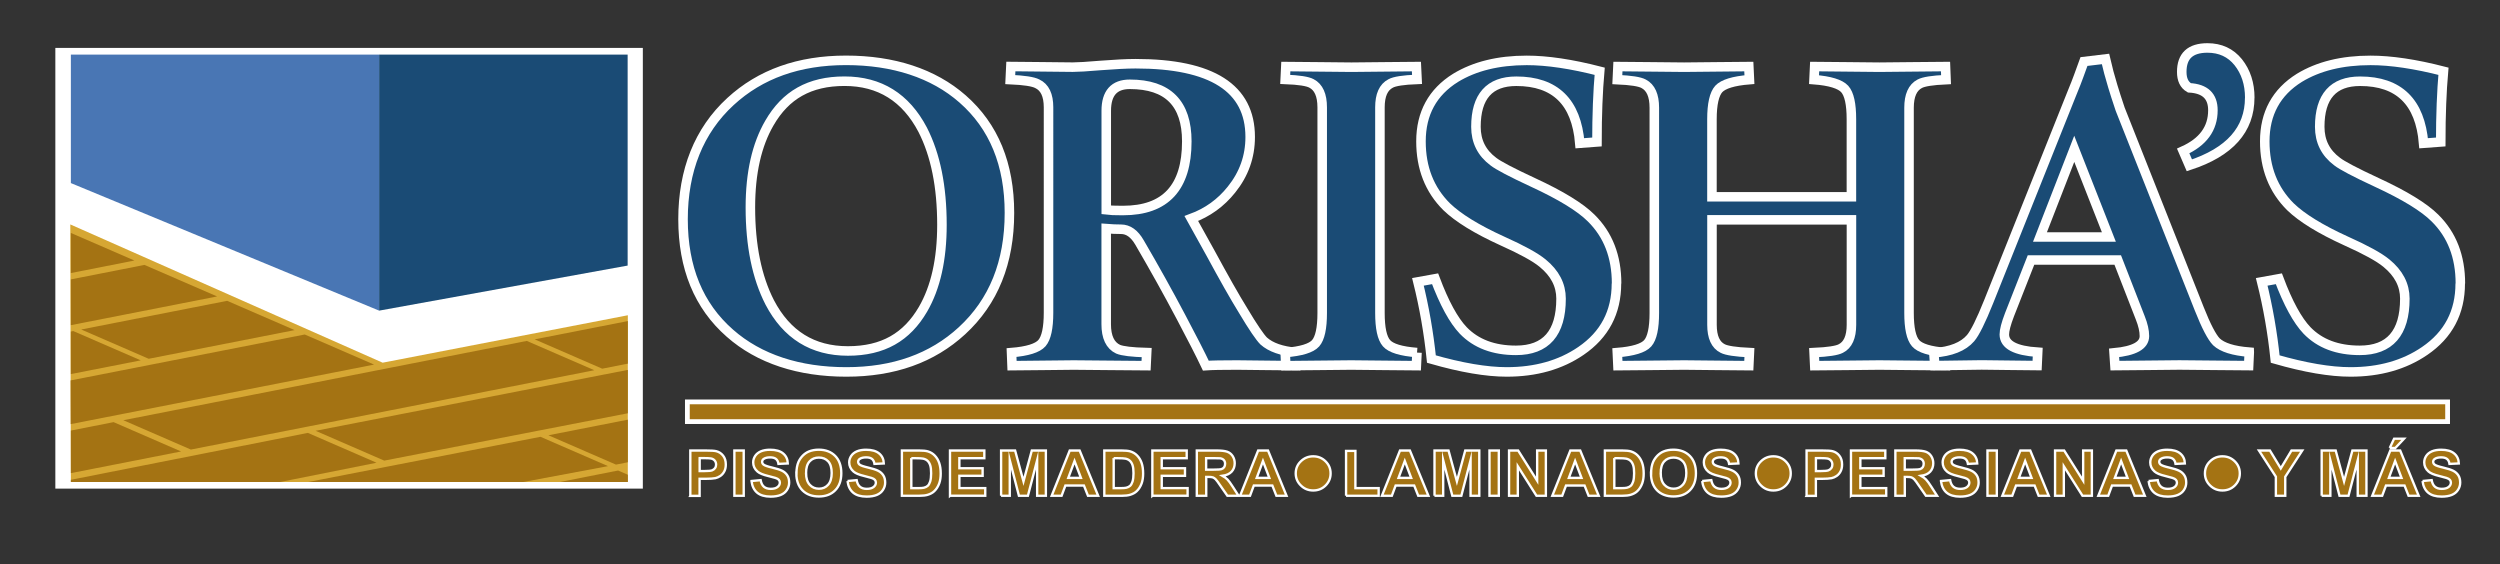 <svg xmlns="http://www.w3.org/2000/svg" id="Capa_2" data-name="Capa 2" viewBox="0 0 524.9 118.45"><rect x="0" y="0" width="524.9" height="118.45" fill="#333333" stroke="none"/><defs><style>      .cls-1 {        stroke-width: 2px;      }      .cls-1, .cls-2 {        fill: #1a4b75;      }      .cls-1, .cls-3, .cls-4 {        stroke: #fff;        stroke-miterlimit: 10;      }      .cls-5 {        fill: #d6a733;      }      .cls-5, .cls-6, .cls-2, .cls-7, .cls-8 {        stroke-width: 0px;      }      .cls-5, .cls-6, .cls-2, .cls-8 {        fill-rule: evenodd;      }      .cls-6, .cls-3, .cls-4 {        fill: #a47313;      }      .cls-7 {        fill: #fff;      }      .cls-8 {        fill: #4976b4;      }      .cls-4 {        stroke-width: .5px;      }    </style></defs><path class="cls-1" d="M197.77,47.21c0-8.04-1.34-14.67-4.04-19.96-3.56-6.79-9.03-10.2-16.41-10.2s-12.39,2.92-15.77,8.77c-2.66,4.58-4,10.47-4,17.73,0,8.02,1.36,14.67,4.06,19.94,3.56,6.81,9.03,10.2,16.41,10.2s12.37-2.92,15.77-8.75c2.66-4.58,3.98-10.49,3.98-17.73M211.94,44.71c0,10.38-3.32,18.62-9.97,24.74-6.26,5.76-14.34,8.64-24.27,8.64s-18.32-2.72-24.45-8.13c-6.57-5.76-9.84-13.73-9.84-23.93s3.32-18.62,9.97-24.72c6.26-5.76,14.34-8.64,24.25-8.64s18.32,2.7,24.47,8.1c6.57,5.76,9.84,13.73,9.84,23.93Z"></path><path class="cls-1" d="M249.18,29.69c0-7.99-3.98-11.99-11.97-11.99-3.29,0-4.94,1.85-4.94,5.56v20.81c.68.09,1.78.13,3.27.13h.26c8.92,0,13.38-4.84,13.38-14.51M272.22,74.03l-.13,2.75c-1.27,0-3.34-.02-6.17-.07-2.83-.04-4.9-.07-6.17-.07-3.18,0-5.36.04-6.57.13-1.12-2.37-2.86-5.76-5.21-10.2-2.7-5.11-5.6-10.32-8.7-15.63-1.08-1.88-2.37-2.81-3.91-2.81-.94,0-1.98-.04-3.1-.13v20.07c0,2.7.83,4.47,2.5,5.25.9.38,2.9.63,6,.71l-.13,2.75c-1.56,0-4.09-.02-7.6-.07-3.51-.04-6.04-.07-7.6-.07-1.23,0-3.4.02-6.5.07-3.07.04-5.23.07-6.44.07l-.11-2.75c3.34-.27,5.47-.94,6.39-1.99.92-1.07,1.38-3.19,1.38-6.39V22.54c0-2.57-.79-4.22-2.37-4.96-.86-.45-2.75-.74-5.67-.87l.13-2.75c1.36,0,3.54.02,6.5.07,2.94.04,5.12.07,6.5.07,1.01,0,2.99-.11,5.91-.36,2.92-.22,5.34-.36,7.27-.36,16.06,0,24.07,5.14,24.07,15.38,0,4.13-1.32,7.81-3.93,11.05-2.22,2.79-5.03,4.82-8.43,6.07.9,1.61,2.26,4.06,4.06,7.32,2.75,5.07,5.01,9.09,6.83,12.03,2.09,3.51,3.54,5.6,4.3,6.36,1.49,1.34,3.8,2.14,6.87,2.41Z"></path><path class="cls-1" d="M297.51,74.03l-.13,2.75c-1.21,0-3.47-.02-6.83-.07-3.34-.04-5.64-.07-6.87-.07s-3.54.02-6.9.07c-3.34.04-5.62.07-6.81.07l-.13-2.75c3.34-.27,5.47-.92,6.39-1.96.92-1.05,1.38-3.17,1.38-6.34V22.54c0-2.57-.75-4.24-2.24-5.02-.81-.45-2.66-.74-5.53-.85l.13-2.7c1.03,0,3.32.02,6.88.07,3.56.04,5.86.07,6.9.07s3.29-.02,6.81-.07c3.51-.04,5.8-.07,6.83-.07l.13,2.7c-2.88.11-4.72.4-5.53.85-1.52.78-2.26,2.46-2.26,5.02v43.18c0,3.17.46,5.29,1.38,6.34.92,1.05,3.05,1.7,6.41,1.96"></path><path class="cls-1" d="M339.39,59.51c0,6.05-2.48,10.78-7.47,14.18-4.28,2.93-9.47,4.4-15.57,4.4-4.24,0-9.51-.89-15.81-2.7-.57-5.54-1.52-10.94-2.83-16.21l3.6-.65c1.93,5.14,3.91,8.75,5.91,10.85,2.7,2.79,6.39,4.18,11.07,4.18,6.3,0,9.47-3.62,9.47-10.85,0-2.88-1.3-5.36-3.87-7.46-1.54-1.27-4.35-2.81-8.43-4.64-5.45-2.48-9.33-4.89-11.71-7.19-3.6-3.57-5.4-8.15-5.4-13.73,0-5.89,2.44-10.34,7.27-13.35,4-2.43,8.96-3.66,14.94-3.66,4.28,0,9.4.76,15.31,2.28-.37,4.2-.57,9.15-.57,14.85l-3.6.27c-.72-8.66-5.18-13.02-13.33-13.02-5.64,0-8.48,3.19-8.48,9.56,0,3.06,1.21,5.49,3.67,7.32.99.78,3.76,2.25,8.35,4.38,5.84,2.7,9.91,5.2,12.17,7.46,3.56,3.51,5.34,8.08,5.34,13.75"></path><path class="cls-1" d="M408.61,74.03l-.11,2.75c-1.21,0-3.51-.02-6.92-.07-3.43-.04-5.75-.07-6.98-.07-1.47,0-3.73.02-6.79.07-3.07.04-5.34.07-6.79.07l-.13-2.75c2.92-.13,4.79-.42,5.6-.85,1.49-.74,2.24-2.41,2.24-4.98v-22.04h-29.28v22.04c0,2.57.75,4.24,2.26,4.98.81.42,2.68.71,5.6.85l-.13,2.75c-1.47,0-3.73-.02-6.79-.07-3.07-.04-5.34-.07-6.79-.07-1.25,0-3.58.02-6.98.07-3.43.04-5.73.07-6.92.07l-.13-2.75c3.34-.27,5.47-.92,6.39-1.96.92-1.05,1.38-3.17,1.38-6.34V22.61c0-2.57-.75-4.24-2.24-5.02-.81-.45-2.66-.74-5.53-.87l.13-2.75c1.03,0,3.34.02,6.94.07,3.6.04,5.93.07,6.96.07,1.63,0,3.89-.02,6.79-.07,2.88-.04,5.16-.07,6.79-.07l.13,2.75c-3.36.27-5.49.94-6.44,1.96-.94,1.05-1.43,3.17-1.43,6.36v16.28h29.28v-16.28c0-3.19-.46-5.31-1.41-6.36-.94-1.03-3.1-1.7-6.44-1.96l.13-2.75c1.63,0,3.89.02,6.79.07,2.9.04,5.16.07,6.79.07,1.03,0,3.34-.02,6.94-.07,3.6-.04,5.93-.07,6.96-.07l.11,2.75c-2.86.13-4.7.42-5.53.87-1.49.78-2.24,2.46-2.24,5.02v43.11c0,3.17.46,5.29,1.38,6.34.92,1.05,3.05,1.7,6.39,1.96"></path><path class="cls-1" d="M442.78,49.76l-7.27-18.51-7.2,18.51h14.47ZM472.26,73.96l-.13,2.81c-1.47,0-3.89-.02-7.27-.07-3.4-.04-5.82-.07-7.27-.07-1.34,0-3.6.02-6.77.07-3.18.04-5.43.07-6.77.07l-.18-2.68c4.24-.4,6.37-1.56,6.37-3.53,0-1.09-.29-2.37-.86-3.8l-4.74-12.17h-18.21l-4.52,11.5c-.72,1.88-1.08,3.26-1.08,4.13,0,2.19,2.33,3.42,7.01,3.73l-.13,2.81c-1.23,0-3.18-.02-5.82-.07-2.64-.04-4.57-.07-5.82-.07-1.12,0-2.77.02-4.96.07-2.17.04-3.8.07-4.88.07l-.2-2.68c3.6-.27,6.17-1.29,7.71-3.08.9-1.05,2.17-3.59,3.8-7.66l17.51-43.83c.64-1.56,1.1-2.72,1.36-3.46l1.14-3.13,4.52-.54c.42,1.83.92,3.75,1.54,5.76.33,1.14.86,2.72,1.54,4.78l16.61,41.93c1.45,3.66,2.66,5.96,3.6,6.92,1.25,1.18,3.54,1.9,6.9,2.17Z"></path><path class="cls-1" d="M472.35,20.51c0,6.72-4.22,11.45-12.67,14.2l-1.3-3.01c4.17-1.88,6.24-4.71,6.24-8.55,0-2.97-1.65-4.53-4.94-4.71-1.08-.63-1.6-1.72-1.6-3.35,0-3.35,1.8-5.02,5.4-5.02,2.7,0,4.85,1,6.46,2.99,1.6,2.01,2.42,4.51,2.42,7.46"></path><path class="cls-1" d="M516.55,59.51c0,6.05-2.48,10.78-7.47,14.18-4.28,2.93-9.47,4.4-15.57,4.4-4.24,0-9.51-.89-15.81-2.7-.57-5.54-1.52-10.94-2.83-16.21l3.6-.65c1.93,5.14,3.91,8.75,5.91,10.85,2.7,2.79,6.39,4.18,11.07,4.18,6.3,0,9.47-3.62,9.47-10.85,0-2.88-1.3-5.36-3.87-7.46-1.54-1.27-4.35-2.81-8.43-4.64-5.45-2.48-9.33-4.89-11.71-7.19-3.6-3.57-5.4-8.15-5.4-13.73,0-5.89,2.44-10.34,7.27-13.35,4-2.43,8.96-3.66,14.94-3.66,4.28,0,9.4.76,15.31,2.28-.37,4.2-.57,9.15-.57,14.85l-3.6.27c-.72-8.66-5.18-13.02-13.33-13.02-5.64,0-8.48,3.19-8.48,9.56,0,3.06,1.21,5.49,3.67,7.32.99.78,3.76,2.25,8.35,4.38,5.84,2.7,9.91,5.2,12.17,7.46,3.56,3.51,5.34,8.08,5.34,13.75"></path><path class="cls-4" d="M177.95,100.99l1.91-.18c.12.63.35,1.09.7,1.39.35.29.83.44,1.42.44.64,0,1.11-.13,1.44-.39.32-.26.48-.57.48-.92,0-.22-.07-.41-.2-.57-.14-.16-.37-.3-.72-.41-.23-.08-.75-.22-1.57-.42-1.06-.25-1.79-.56-2.21-.93-.6-.53-.9-1.16-.9-1.92,0-.48.14-.93.42-1.36.28-.42.69-.74,1.21-.96.53-.22,1.16-.33,1.91-.33,1.22,0,2.14.26,2.76.79.62.52.94,1.22.97,2.09l-1.96.09c-.08-.49-.26-.84-.54-1.05-.28-.22-.69-.32-1.24-.32s-1.02.11-1.34.34c-.2.15-.31.34-.31.59,0,.23.1.42.29.58.25.2.85.41,1.8.63.96.22,1.66.45,2.12.68.46.23.82.56,1.08.97.26.41.38.91.38,1.51,0,.54-.15,1.05-.46,1.53-.31.48-.75.83-1.31,1.06-.56.23-1.27.35-2.12.35-1.23,0-2.17-.28-2.83-.83-.66-.56-1.05-1.36-1.18-2.43M169.24,99.33c0,1.08.26,1.9.77,2.45.51.56,1.16.83,1.94.83s1.42-.27,1.92-.83c.5-.55.75-1.37.75-2.47s-.24-1.91-.73-2.44c-.49-.53-1.14-.8-1.95-.8s-1.47.27-1.96.81c-.5.54-.74,1.36-.74,2.45ZM167.22,99.4c0-.97.15-1.78.44-2.44.22-.48.52-.91.9-1.3.38-.38.8-.67,1.26-.86.6-.25,1.3-.38,2.09-.38,1.43,0,2.58.44,3.44,1.3.86.87,1.29,2.08,1.29,3.63s-.43,2.73-1.28,3.59c-.85.87-2,1.3-3.43,1.3s-2.6-.43-3.45-1.29c-.85-.86-1.28-2.05-1.28-3.56ZM157.79,100.99l1.91-.18c.12.63.35,1.09.7,1.39.35.29.83.44,1.42.44.64,0,1.11-.13,1.44-.39.32-.26.48-.57.48-.92,0-.22-.07-.41-.2-.57-.14-.16-.37-.3-.72-.41-.23-.08-.75-.22-1.57-.42-1.06-.25-1.79-.56-2.21-.93-.6-.53-.9-1.16-.9-1.92,0-.48.14-.93.42-1.36.28-.42.69-.74,1.21-.96.53-.22,1.16-.33,1.91-.33,1.22,0,2.14.26,2.76.79.62.52.94,1.22.97,2.09l-1.96.09c-.08-.49-.26-.84-.54-1.05-.28-.22-.69-.32-1.24-.32s-1.02.11-1.34.34c-.2.15-.31.34-.31.59,0,.23.1.42.29.58.25.2.85.41,1.8.63.96.22,1.66.45,2.12.68.46.23.82.56,1.08.97.26.41.38.91.38,1.51,0,.54-.15,1.05-.46,1.53-.31.48-.75.83-1.31,1.06-.56.23-1.27.35-2.12.35-1.23,0-2.17-.28-2.83-.83-.66-.56-1.05-1.36-1.18-2.43ZM154.19,104.09v-9.5h1.96v9.5h-1.96ZM146.9,96.2v2.7h1.07c.77,0,1.29-.05,1.55-.15.26-.1.46-.26.61-.47.15-.21.22-.46.22-.74,0-.34-.1-.63-.31-.86-.21-.23-.47-.37-.78-.42-.24-.04-.71-.07-1.42-.07h-.94ZM144.94,104.09v-9.5h3.15c1.19,0,1.97.05,2.33.15.56.15,1.02.45,1.4.93.38.48.57,1.09.57,1.85,0,.59-.11,1.08-.33,1.48-.22.4-.49.71-.83.94-.34.23-.67.37-1.02.45-.47.09-1.15.14-2.04.14h-1.28v3.58h-1.96Z"></path><path class="cls-4" d="M199.46,104.09v-9.5h7.21v1.61h-5.24v2.11h4.88v1.59h-4.88v2.58h5.43v1.6h-7.39ZM191.34,96.2v6.29h1.46c.55,0,.94-.03,1.19-.09.32-.08.59-.21.79-.39.21-.19.38-.49.52-.91.13-.43.2-1.01.2-1.74s-.07-1.3-.2-1.69c-.13-.39-.32-.7-.56-.92-.24-.22-.54-.37-.91-.45-.27-.06-.81-.09-1.61-.09h-.88ZM189.37,94.59h3.58c.81,0,1.43.06,1.85.18.57.17,1.06.46,1.46.88.41.42.72.93.93,1.54.21.61.32,1.35.32,2.24,0,.78-.1,1.46-.3,2.03-.25.69-.6,1.25-1.05,1.67-.34.33-.8.58-1.38.76-.43.13-1.01.2-1.73.2h-3.69v-9.5Z"></path><path class="cls-4" d="M266.51,100.33l-1.34-3.53-1.31,3.53h2.65ZM270.12,104.09h-2.13l-.85-2.15h-3.89l-.8,2.15h-2.08l3.79-9.5h2.07l3.89,9.5ZM253.24,98.61h1.46c.94,0,1.53-.04,1.77-.12.23-.08.42-.21.55-.4.13-.19.2-.43.2-.71,0-.32-.09-.58-.26-.77-.18-.2-.42-.32-.75-.38-.16-.02-.63-.03-1.43-.03h-1.54v2.41ZM251.28,104.09v-9.5h4.13c1.04,0,1.8.09,2.27.26.47.17.85.48,1.13.91.28.44.43.94.43,1.5,0,.71-.22,1.3-.64,1.76-.43.47-1.07.76-1.92.88.42.24.77.51,1.05.79.28.29.65.8,1.12,1.54l1.19,1.86h-2.34l-1.43-2.06c-.5-.74-.84-1.21-1.03-1.4-.19-.19-.39-.32-.59-.4-.21-.07-.54-.1-.99-.1h-.4v3.96h-1.96ZM241.95,104.09v-9.5h7.21v1.61h-5.24v2.11h4.88v1.59h-4.88v2.58h5.43v1.6h-7.39ZM233.83,96.2v6.29h1.46c.55,0,.94-.03,1.19-.09.32-.08.59-.21.79-.39.21-.19.38-.49.52-.91.13-.43.2-1.01.2-1.74s-.07-1.3-.2-1.69c-.13-.39-.32-.7-.56-.92-.24-.22-.54-.37-.91-.45-.27-.06-.81-.09-1.61-.09h-.88ZM231.87,94.59h3.58c.81,0,1.43.06,1.85.18.57.17,1.06.46,1.46.88.41.42.72.93.93,1.54.21.61.32,1.35.32,2.24,0,.78-.1,1.46-.3,2.03-.25.69-.6,1.25-1.05,1.67-.34.33-.8.58-1.38.76-.43.13-1.01.2-1.73.2h-3.69v-9.5ZM226.95,100.33l-1.34-3.53-1.31,3.53h2.65ZM230.56,104.09h-2.13l-.85-2.15h-3.89l-.8,2.15h-2.08l3.79-9.5h2.08l3.89,9.5ZM210.19,104.09v-9.5h2.94l1.76,6.48,1.75-6.48h2.95v9.5h-1.83v-7.47l-1.94,7.47h-1.89l-1.92-7.47v7.47h-1.83Z"></path><path class="cls-4" d="M279.37,99.4c0,.99-.35,1.84-1.06,2.54-.71.7-1.57,1.04-2.59,1.04s-1.89-.35-2.6-1.06c-.72-.7-1.07-1.55-1.07-2.53s.35-1.84,1.07-2.53c.72-.7,1.58-1.05,2.6-1.05s1.88.35,2.59,1.05c.71.7,1.06,1.54,1.06,2.53"></path><path class="cls-4" d="M357.39,100.99l1.91-.18c.12.63.35,1.09.7,1.39.35.29.83.44,1.42.44.64,0,1.11-.13,1.44-.39.32-.26.48-.57.48-.92,0-.22-.07-.41-.2-.57-.14-.16-.37-.3-.72-.41-.23-.08-.75-.22-1.57-.42-1.06-.25-1.79-.56-2.21-.93-.6-.53-.9-1.16-.9-1.92,0-.48.14-.93.42-1.36.28-.42.69-.74,1.21-.96.53-.22,1.16-.33,1.91-.33,1.22,0,2.14.26,2.76.79.62.52.94,1.22.97,2.09l-1.96.09c-.08-.49-.26-.84-.54-1.05-.28-.22-.69-.32-1.24-.32s-1.02.11-1.34.34c-.2.15-.31.34-.31.59,0,.23.1.42.29.58.25.2.85.41,1.8.63.96.22,1.66.45,2.12.68.46.23.82.56,1.08.97.26.41.38.91.38,1.51,0,.54-.15,1.05-.46,1.53-.31.48-.75.83-1.31,1.06-.56.23-1.27.35-2.12.35-1.23,0-2.17-.28-2.83-.83-.66-.56-1.05-1.36-1.18-2.43M348.68,99.33c0,1.08.26,1.9.77,2.45.51.56,1.16.83,1.94.83s1.42-.27,1.92-.83c.5-.55.75-1.37.75-2.47s-.24-1.91-.73-2.44c-.49-.53-1.14-.8-1.95-.8s-1.47.27-1.96.81c-.5.54-.74,1.36-.74,2.45ZM346.66,99.4c0-.97.15-1.78.44-2.44.22-.48.52-.91.9-1.3.38-.38.8-.67,1.26-.86.6-.25,1.3-.38,2.09-.38,1.43,0,2.58.44,3.44,1.3.86.87,1.29,2.08,1.29,3.63s-.43,2.73-1.28,3.59c-.85.87-2,1.3-3.43,1.3s-2.6-.43-3.45-1.29c-.85-.86-1.28-2.05-1.28-3.56ZM338.94,96.2v6.29h1.46c.55,0,.94-.03,1.19-.09.32-.08.59-.21.79-.39.21-.19.38-.49.52-.91.13-.43.2-1.01.2-1.74s-.07-1.3-.2-1.69c-.13-.39-.32-.7-.56-.92-.24-.22-.54-.37-.91-.45-.27-.06-.81-.09-1.61-.09h-.88ZM336.97,94.59h3.58c.81,0,1.43.06,1.85.18.57.17,1.06.46,1.46.88.41.42.72.93.93,1.54.21.61.32,1.35.32,2.24,0,.78-.1,1.46-.3,2.03-.25.69-.6,1.25-1.05,1.67-.34.33-.8.58-1.38.76-.43.13-1.01.2-1.73.2h-3.69v-9.5ZM332.05,100.33l-1.34-3.53-1.31,3.53h2.65ZM335.67,104.09h-2.13l-.85-2.15h-3.89l-.8,2.15h-2.08l3.79-9.5h2.07l3.89,9.5ZM316.84,104.09v-9.5h1.91l3.99,6.34v-6.34h1.83v9.5h-1.97l-3.92-6.19v6.19h-1.83ZM312.73,104.09v-9.5h1.96v9.5h-1.96ZM301.19,104.09v-9.5h2.94l1.76,6.48,1.75-6.48h2.95v9.5h-1.83v-7.47l-1.94,7.47h-1.89l-1.92-7.47v7.47h-1.83ZM296.29,100.33l-1.34-3.53-1.31,3.53h2.65ZM299.9,104.09h-2.13l-.85-2.15h-3.89l-.8,2.15h-2.08l3.79-9.5h2.08l3.89,9.5ZM282.62,104.09v-9.42h1.96v7.82h4.88v1.6h-6.85Z"></path><path class="cls-4" d="M451.12,100.99l1.91-.18c.12.63.35,1.09.7,1.39.35.29.83.44,1.42.44.64,0,1.11-.13,1.44-.39.32-.26.48-.57.48-.92,0-.22-.07-.41-.2-.57-.14-.16-.37-.3-.72-.41-.23-.08-.75-.22-1.57-.42-1.06-.25-1.79-.56-2.21-.93-.6-.53-.9-1.16-.9-1.92,0-.48.14-.93.42-1.36.28-.42.69-.74,1.21-.96.53-.22,1.16-.33,1.91-.33,1.22,0,2.14.26,2.76.79.62.52.94,1.22.97,2.09l-1.96.09c-.08-.49-.26-.84-.54-1.05-.28-.22-.69-.32-1.24-.32s-1.02.11-1.34.34c-.2.15-.31.34-.31.59,0,.23.1.42.29.58.25.2.85.41,1.8.63.96.22,1.66.45,2.12.68.46.23.82.56,1.08.97.26.41.38.91.38,1.51,0,.54-.15,1.05-.46,1.53-.31.48-.75.83-1.31,1.06-.56.23-1.27.35-2.12.35-1.23,0-2.17-.28-2.83-.83-.66-.56-1.05-1.36-1.18-2.43M446.69,100.33l-1.34-3.53-1.31,3.53h2.65ZM450.31,104.09h-2.13l-.85-2.15h-3.89l-.8,2.15h-2.08l3.79-9.5h2.08l3.89,9.5ZM431.48,104.09v-9.5h1.91l3.99,6.34v-6.34h1.83v9.5h-1.97l-3.92-6.19v6.19h-1.83ZM426.54,100.33l-1.34-3.53-1.31,3.53h2.65ZM430.16,104.09h-2.13l-.85-2.15h-3.89l-.8,2.15h-2.08l3.79-9.5h2.07l3.89,9.5ZM417.29,104.09v-9.5h1.96v9.5h-1.96ZM407.53,100.99l1.91-.18c.12.63.35,1.09.7,1.39.35.29.83.44,1.42.44.64,0,1.11-.13,1.44-.39.32-.26.48-.57.48-.92,0-.22-.07-.41-.2-.57-.14-.16-.37-.3-.72-.41-.23-.08-.75-.22-1.57-.42-1.06-.25-1.79-.56-2.21-.93-.6-.53-.9-1.16-.9-1.92,0-.48.14-.93.42-1.36.28-.42.69-.74,1.21-.96.53-.22,1.16-.33,1.91-.33,1.22,0,2.14.26,2.76.79.62.52.94,1.22.97,2.09l-1.96.09c-.08-.49-.26-.84-.54-1.05-.28-.22-.69-.32-1.24-.32s-1.02.11-1.34.34c-.2.15-.31.34-.31.59,0,.23.1.42.29.58.25.2.85.41,1.8.63.96.22,1.66.45,2.12.68.46.23.82.56,1.08.97.26.41.38.91.38,1.51,0,.54-.15,1.05-.46,1.53-.31.48-.75.83-1.31,1.06-.56.23-1.27.35-2.12.35-1.23,0-2.17-.28-2.83-.83-.66-.56-1.05-1.36-1.18-2.43ZM399.92,98.61h1.46c.94,0,1.53-.04,1.77-.12.23-.08.42-.21.55-.4.13-.19.2-.43.2-.71,0-.32-.09-.58-.26-.77-.18-.2-.42-.32-.75-.38-.16-.02-.63-.03-1.43-.03h-1.54v2.41ZM397.95,104.09v-9.5h4.13c1.04,0,1.8.09,2.27.26.47.17.85.48,1.13.91.28.44.43.94.43,1.5,0,.71-.22,1.3-.64,1.76-.43.47-1.07.76-1.92.88.42.24.78.51,1.05.79.28.29.65.8,1.12,1.54l1.19,1.86h-2.34l-1.43-2.06c-.5-.74-.84-1.21-1.03-1.4-.19-.19-.39-.32-.59-.4-.21-.07-.54-.1-.99-.1h-.4v3.96h-1.96ZM388.63,104.09v-9.5h7.21v1.61h-5.24v2.11h4.88v1.59h-4.88v2.58h5.43v1.6h-7.39ZM381.27,96.2v2.7h1.07c.77,0,1.29-.05,1.55-.15.26-.1.46-.26.61-.47.15-.21.22-.46.22-.74,0-.34-.1-.63-.31-.86-.21-.23-.47-.37-.78-.42-.24-.04-.71-.07-1.42-.07h-.94ZM379.31,104.09v-9.5h3.15c1.19,0,1.97.05,2.33.15.56.15,1.02.45,1.4.93.38.48.57,1.09.57,1.85,0,.59-.11,1.08-.33,1.48-.21.4-.49.71-.83.94-.34.23-.67.37-1.02.45-.47.09-1.15.14-2.04.14h-1.28v3.58h-1.96Z"></path><polygon class="cls-4" points="477.84 104.09 477.84 100.09 474.29 94.59 476.59 94.59 478.87 98.35 481.12 94.59 483.38 94.59 479.81 100.11 479.81 104.09 477.84 104.09"></polygon><path class="cls-4" d="M508.64,100.99l1.91-.18c.12.63.35,1.09.7,1.39.35.29.83.44,1.42.44.64,0,1.11-.13,1.44-.39.32-.26.48-.57.48-.92,0-.22-.07-.41-.2-.57-.14-.16-.37-.3-.72-.41-.23-.08-.75-.22-1.57-.42-1.06-.25-1.79-.56-2.21-.93-.6-.53-.9-1.16-.9-1.92,0-.48.14-.93.42-1.36.28-.42.69-.74,1.21-.96.53-.22,1.16-.33,1.91-.33,1.22,0,2.14.26,2.76.79.62.52.94,1.22.97,2.09l-1.96.09c-.08-.49-.26-.84-.54-1.05-.28-.22-.69-.32-1.24-.32s-1.02.11-1.34.34c-.2.15-.31.34-.31.59,0,.23.1.42.29.58.25.2.85.41,1.8.63.96.22,1.66.45,2.12.68.46.23.82.56,1.08.97.26.41.38.91.38,1.51,0,.54-.15,1.05-.46,1.53-.31.48-.75.83-1.31,1.06-.56.23-1.27.35-2.12.35-1.23,0-2.17-.28-2.83-.83-.66-.56-1.05-1.36-1.18-2.43M501.75,94.06l.92-1.95h2.08l-1.83,1.95h-1.18ZM504.22,100.33l-1.34-3.53-1.31,3.53h2.65ZM507.83,104.09h-2.13l-.85-2.15h-3.89l-.8,2.15h-2.08l3.79-9.5h2.07l3.89,9.5ZM487.46,104.09v-9.5h2.94l1.76,6.48,1.75-6.48h2.95v9.5h-1.83v-7.47l-1.94,7.47h-1.89l-1.92-7.47v7.47h-1.83Z"></path><path class="cls-4" d="M375.98,99.4c0,.99-.35,1.84-1.06,2.54-.71.7-1.57,1.04-2.59,1.04s-1.89-.35-2.6-1.06c-.72-.7-1.07-1.55-1.07-2.53s.35-1.84,1.07-2.53c.72-.7,1.58-1.05,2.6-1.05s1.88.35,2.59,1.05c.71.7,1.06,1.54,1.06,2.53"></path><path class="cls-4" d="M470.27,99.4c0,.99-.35,1.84-1.06,2.54-.71.7-1.57,1.04-2.59,1.04s-1.89-.35-2.6-1.06c-.72-.7-1.07-1.55-1.07-2.53s.35-1.84,1.07-2.53c.72-.7,1.58-1.05,2.6-1.05s1.88.35,2.59,1.05c.71.7,1.06,1.54,1.06,2.53"></path><rect class="cls-3" x="144.32" y="84.38" width="369.58" height="4.14"></rect><rect class="cls-7" x="11.62" y="10.06" width="123.35" height="92.53"></rect><g><polygon class="cls-8" points="14.88 11.46 79.6 11.46 79.6 65.22 14.88 38.44 14.88 11.46"></polygon><polygon class="cls-2" points="79.6 11.46 131.78 11.46 131.78 55.76 79.6 65.22 79.6 11.46"></polygon><polygon class="cls-5" points="14.76 47.12 80.34 76.15 131.82 66.19 131.82 101.2 14.88 101.2 14.76 47.12"></polygon><polygon class="cls-6" points="14.88 57.33 28.22 54.7 14.88 48.91 14.88 57.33"></polygon><polygon class="cls-6" points="30.33 55.62 14.88 58.66 14.88 68.24 14.93 68.26 45.58 62.24 30.33 55.62"></polygon><polygon class="cls-6" points="47.69 63.16 17.05 69.18 31.22 75.33 61.86 69.31 47.69 63.16"></polygon><polygon class="cls-6" points="29.55 75.66 15.38 69.51 14.88 69.61 14.88 78.54 29.55 75.66"></polygon><polygon class="cls-6" points="78.88 77.81 25.89 88.23 40.07 94.39 94.83 83.62 94.83 83.62 124.78 77.73 110.6 71.58 78.88 77.81 78.88 77.81"></polygon><polygon class="cls-6" points="38.02 94.79 23.85 88.63 14.88 90.4 14.88 99.34 38.02 94.79"></polygon><polygon class="cls-6" points="66.26 90.45 80.67 96.71 131.82 86.77 131.82 80.79 131.82 77.66 66.26 90.45"></polygon><polygon class="cls-6" points="112.26 71.25 126.44 77.41 131.82 76.35 131.82 67.41 112.26 71.25"></polygon><polygon class="cls-6" points="131.82 88.11 115.14 91.39 129.33 97.55 131.82 97.05 131.82 88.11"></polygon><polygon class="cls-6" points="117.55 101.2 131.82 101.2 131.82 99.68 129.78 98.79 117.55 101.2"></polygon><polygon class="cls-6" points="14.88 89.04 78.54 76.55 63.98 70.23 14.83 79.87 14.85 89.03 14.88 89.04"></polygon><polygon class="cls-6" points="64.64 90.89 14.88 100.74 14.88 101.2 58.82 101.2 79.05 97.15 64.64 90.89"></polygon><polygon class="cls-6" points="113.48 91.71 64.72 101.2 109.87 101.2 127.66 97.87 113.48 91.71"></polygon></g></svg>